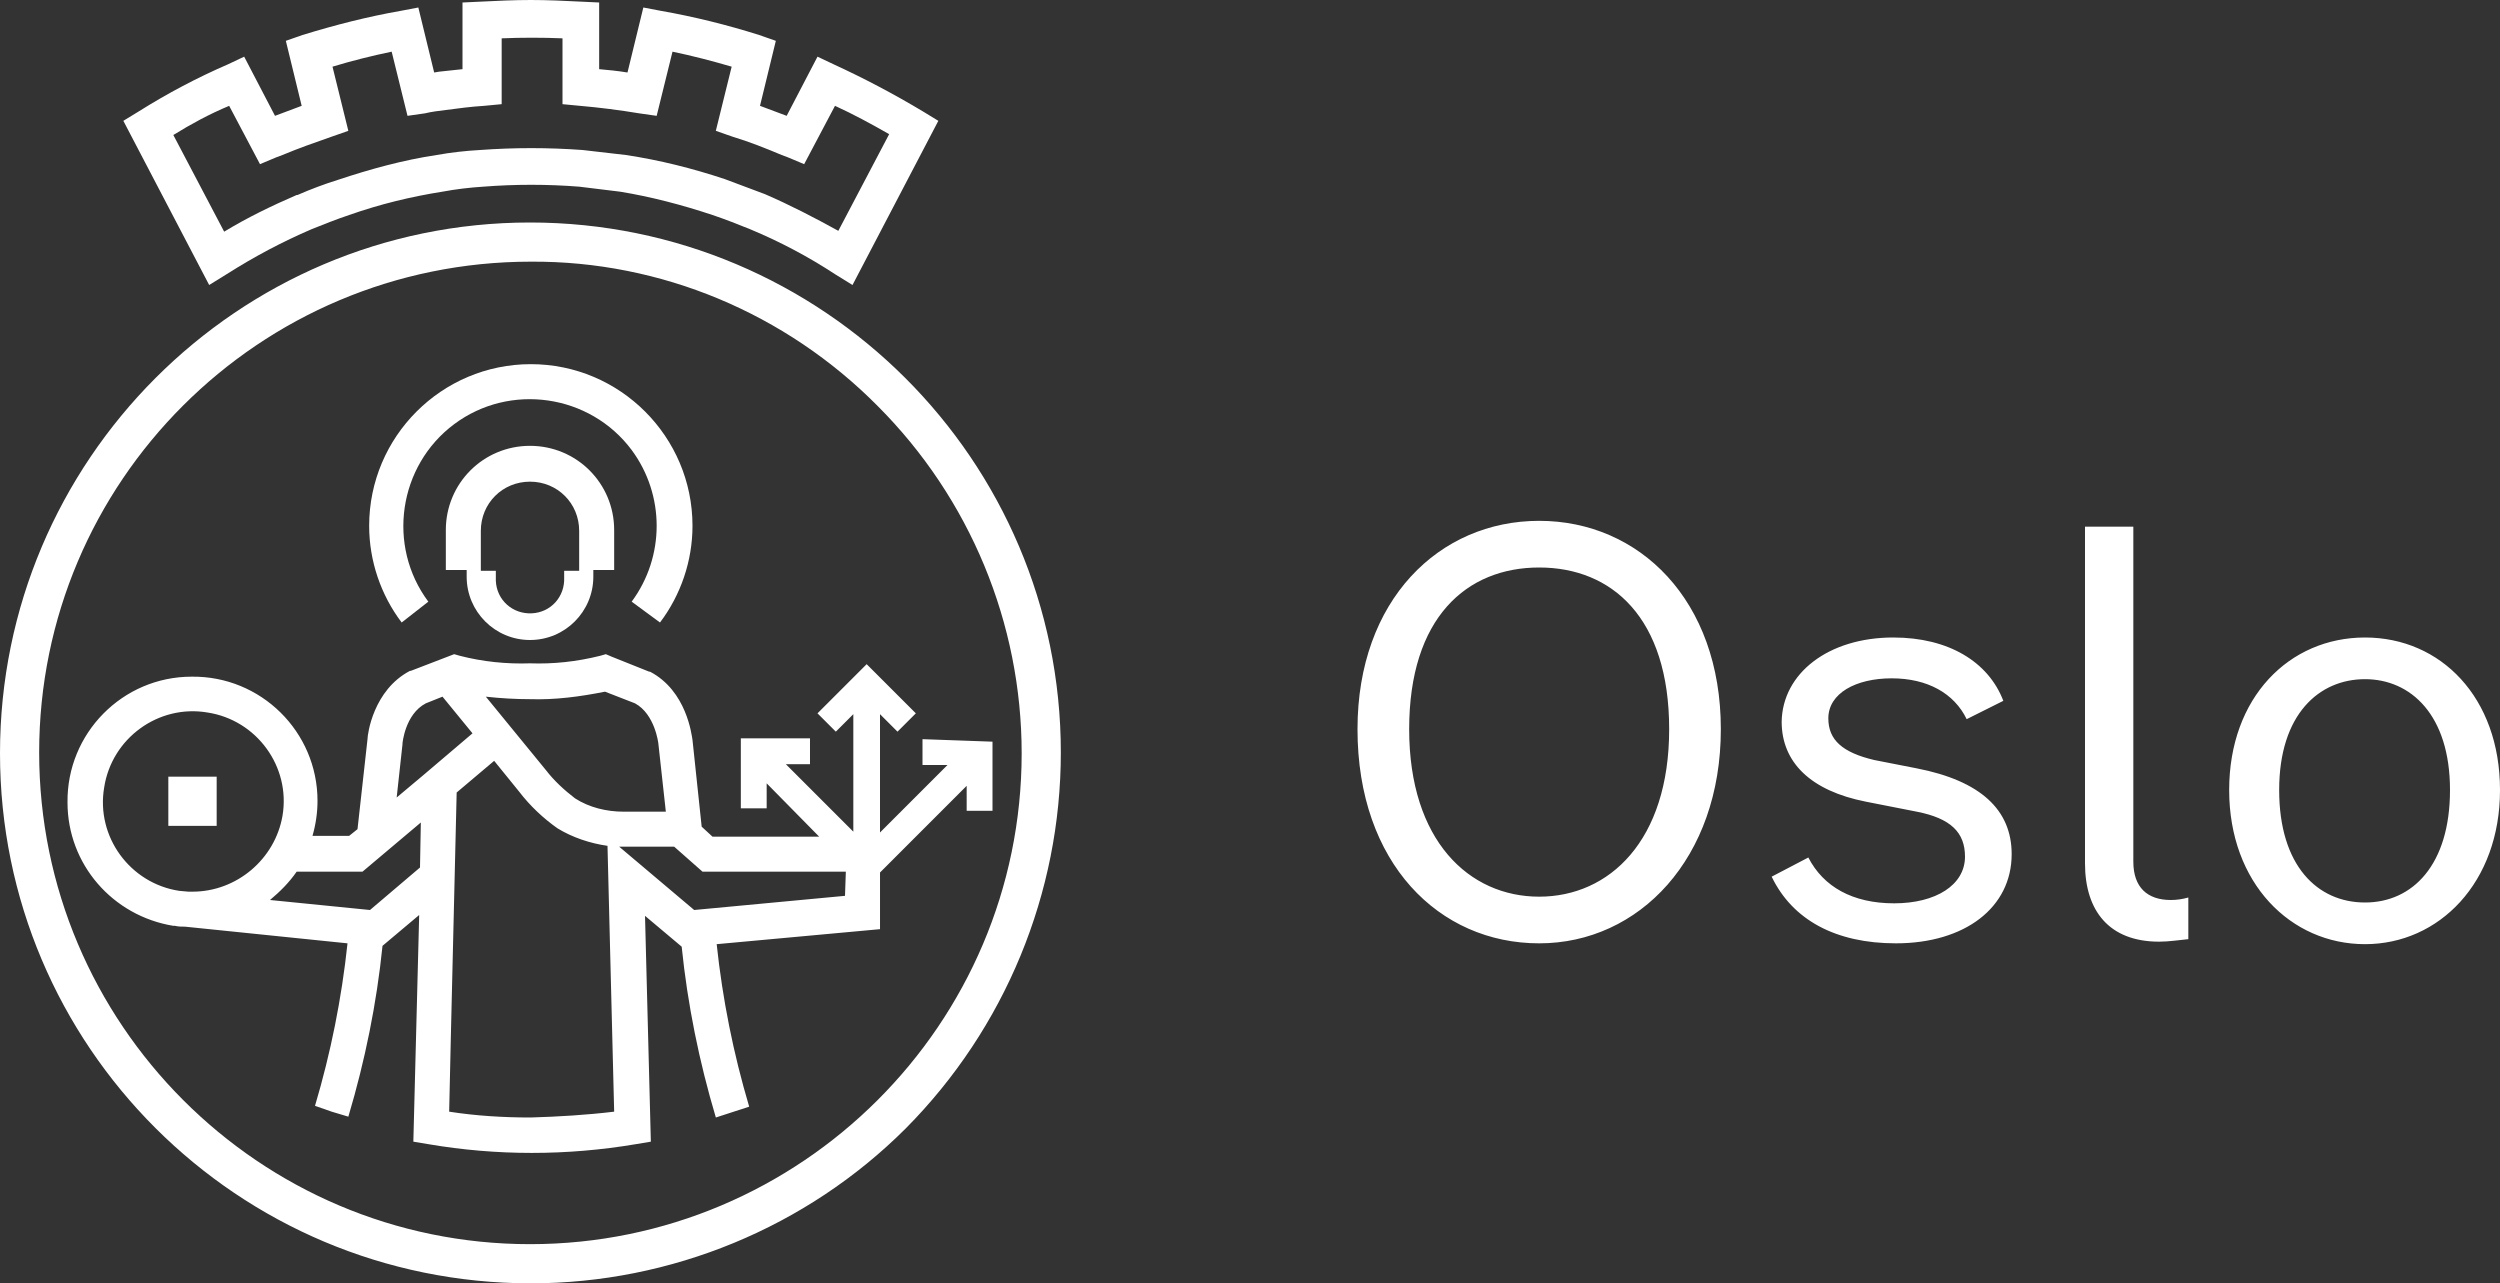 <svg xmlns="http://www.w3.org/2000/svg" id="Layer_1" version="1.1" viewBox="0 0 300 154"><rect x="0" y="0" width="300" height="154" fill="#333333" stroke="none"/><defs><style>.st0{fill:#fff}</style></defs><path d="m102.3 34.2-2.1-1.3C97 30.8 93.6 29 90 27.5c-1.5-.6-3-1.2-4.5-1.7-3.6-1.2-7.4-2.2-11.1-2.8-1.6-.2-3.2-.4-4.9-.6-3.8-.3-7.7-.3-11.5 0-1.6.1-3.3.3-4.9.6-3.8.6-7.5 1.5-11.2 2.8-1.5.5-3 1.1-4.5 1.7-3.5 1.5-6.9 3.3-10.2 5.4l-2.1 1.3-10.3-19.7 1.8-1.1c3.5-2.2 7.1-4.1 10.8-5.7l1.9-.9 3.7 7.1c1.1-.4 2.1-.8 3.2-1.2l-1.9-7.8 2-.7C40.2 3 44.1 2 48.1 1.3l2.1-.4 1.9 7.8.6-.1c.9-.1 1.9-.2 2.8-.3v-8l2.1-.1c2-.1 4.1-.2 6.1-.2s4.1.1 6.1.2l2.1.1v8c1.1.1 2.2.2 3.4.4L77.2.9l2.1.4c4 .7 8 1.7 11.8 2.9l2 .7-1.9 7.8c1.1.4 2.1.8 3.2 1.2l3.7-7.1 1.9.9c3.7 1.7 7.3 3.6 10.8 5.7l1.8 1.1-10.3 19.7Zm-81.5-18 6.1 11.6c2.8-1.7 5.7-3.1 8.7-4.4h.1c1.6-.7 3.2-1.3 4.8-1.8 3.9-1.3 7.9-2.4 11.9-3 1.7-.3 3.4-.5 5.2-.6 4.1-.3 8.2-.3 12.3 0 1.7.2 3.5.4 5.2.6 4 .6 8 1.6 11.9 2.9l4.8 1.8c3 1.3 5.9 2.8 8.8 4.4l6.1-11.6c-2.1-1.2-4.3-2.4-6.5-3.4l-3.7 7-1.9-.8-.8-.3c-1.9-.8-3.9-1.6-5.9-2.2l-2-.7L87.8 8c-2.4-.7-4.7-1.3-7.1-1.8l-1.9 7.7-2.1-.3c-2.4-.4-4.8-.7-7.1-.9l-2.1-.2V4.6c-2.4-.1-4.9-.1-7.3 0v7.9l-2.1.2c-1.6.1-3.1.3-4.6.5-.8.1-1.7.2-2.5.4l-2.1.3L47 6.2c-2.4.5-4.8 1.1-7.1 1.8l1.9 7.7-2 .7c-2 .7-4 1.4-5.9 2.2l-.8.3-1.9.8-3.7-7c-2.4 1-4.6 2.2-6.7 3.5Z" class="st0"/><path d="M63.7 154C28.5 154 0 125.5 0 90.4s28.5-63.7 63.6-63.7 63.7 28.5 63.7 63.6c0 16.9-6.7 33.1-18.6 45.1-11.9 11.9-28.2 18.6-45 18.6Zm0-122.6c-32.6 0-59 26.4-59 58.9s26.4 59 58.9 59 59-26.4 59-58.9c0-15.6-6.2-30.6-17.3-41.7-11-11.1-26-17.4-41.6-17.3Z" class="st0"/><path d="M51.4 72.2c-5-6.7-3.6-16.3 3.1-21.3s16.3-3.6 21.3 3.1c4 5.4 4 12.8 0 18.2l3.4 2.5c2.5-3.3 3.9-7.4 3.9-11.6 0-10.7-8.7-19.4-19.4-19.4s-19.4 8.7-19.4 19.4c0 4.2 1.4 8.3 3.9 11.6l3.2-2.5Z" class="st0"/><path d="M63.6 76.8c4.2 0 7.6-3.4 7.6-7.6v-.8h2.5v-4.8c0-5.6-4.5-10.1-10.1-10.1S53.5 58 53.5 63.6v4.8H56v.8c0 4.2 3.4 7.6 7.6 7.6Zm-5.9-13.1c0-3.3 2.6-5.9 5.9-5.9s5.9 2.6 5.9 5.9v4.8h-1.8v.8c.1 2.3-1.6 4.2-3.9 4.3-2.3.1-4.2-1.6-4.3-3.9v-1.2h-1.8v-4.8ZM20.2 93.2H26v5.9h-5.8z" class="st0"/><path d="M110.7 88.7v3.1h3l-8.1 8.1V85.7l2.1 2.1 2.2-2.2-5.9-5.9-5.9 5.9 2.2 2.2 2.1-2.1v14.1l-8.1-8.1h2.9v-3.1h-8.3V97H92v-3l6.3 6.4H85.5l-1.3-1.2-1.1-10.4c-.1-.6-.7-5.9-5.1-8.2h-.1l-4.5-1.8-.7-.3-.7.2c-2.8.7-5.6 1-8.4.9-2.8.1-5.7-.2-8.4-.9l-.7-.2-5.2 2h-.1c-4.4 2.3-5.1 7.6-5.1 8.2l-1.2 10.8-1 .8h-4.4c.4-1.4.6-2.8.6-4.2 0-8.3-6.8-15-15.1-14.9-8.3 0-15 6.8-14.9 15.1 0 7.4 5.4 13.6 12.7 14.8h.2c.4.1.8.1 1.2.1l19.5 2c-.7 6.6-2 13.1-3.9 19.5l2 .7 2 .6c2-6.7 3.4-13.6 4.1-20.5l4.4-3.7-.7 27.2 1.8.3c8.2 1.4 16.6 1.4 24.9 0l1.8-.3-.7-27.1 4.4 3.7c.7 6.9 2.1 13.8 4.1 20.5l4-1.3c-1.9-6.4-3.2-12.9-3.9-19.5l19.6-1.8v-6.8L116 94.3v3h3.1V89l-8.4-.3Zm-47.1-4.8c3 .1 6-.3 9-.9l3.6 1.4c2.4 1.3 2.8 4.8 2.8 4.8l.9 8.2h-5.1c-2 0-4.1-.5-5.8-1.6-1.3-1-2.5-2.1-3.5-3.4l-7.2-8.8c1.8.2 3.6.3 5.3.3ZM23.1 107h-.5l-1.1-.1c-5.9-.9-10-6.5-9-12.4.9-5.9 6.5-10 12.4-9 5.9.9 10 6.5 9 12.4-.9 5.2-5.5 9.1-10.8 9.1Zm27.3-2.9-6 5.1-12-1.2c1.2-1 2.3-2.1 3.2-3.4h7.9l7-5.9-.1 5.4Zm.3-11-3.1 2.6.7-6.4v-.1s.3-3.5 2.8-4.8l2-.8 3.6 4.4-6 5.1Zm13 41c-3.3 0-6.6-.2-9.8-.7l.2-8.9.7-29.4 4.5-3.8 3 3.7c1.3 1.7 2.9 3.2 4.6 4.4 1.8 1.1 3.9 1.8 6 2.1l.8 31.9c-3.3.4-6.7.6-10 .7Zm37.7-26.6-18.1 1.7-9-7.6h6.6l3.4 3h17.2l-.1 2.9ZM162.9 87.5c0-15.5 9.8-25 21.8-25s21.8 9.5 21.8 25-9.8 25.7-21.8 25.7-21.8-9.6-21.8-25.7Zm37.4 0c0-13.4-6.9-19.4-15.6-19.4s-15.6 6-15.6 19.4 7.2 20.1 15.6 20.1 15.6-6.7 15.6-20.1ZM227.2 76.5c6.6 0 11.4 2.9 13.2 7.6l-4.4 2.2c-1.5-3.1-4.7-4.9-9-4.9s-7.6 1.8-7.6 4.8c0 2.6 1.7 4.1 5.5 5l5.1 1c7.7 1.5 11.4 5 11.4 10.3 0 6.4-5.6 10.7-13.9 10.7-7.2 0-12.4-2.8-14.9-8l4.4-2.3c1.8 3.5 5.3 5.5 10.3 5.5s8.5-2.2 8.5-5.6c0-2.9-1.7-4.6-5.8-5.4l-6.1-1.2c-6.6-1.3-10.1-4.7-10.1-9.6.1-5.8 5.6-10.1 13.4-10.1ZM259.1 113c-6 0-8.9-3.7-8.9-9.4V63.2h5.8v40.2c0 3.1 1.7 4.6 4.5 4.6.7 0 1.4-.1 2.1-.3v5c-1.1.1-2.3.3-3.5.3ZM267.5 94.8c0-11.1 7.2-18.3 16.3-18.3S300 83.7 300 94.8s-7.3 18.5-16.2 18.5-16.3-7.3-16.3-18.5Zm26.5 0c0-9-4.7-13.3-10.2-13.3s-10.3 4.2-10.3 13.3 4.6 13.5 10.3 13.5 10.2-4.5 10.2-13.5Z" class="st0"/></svg>
